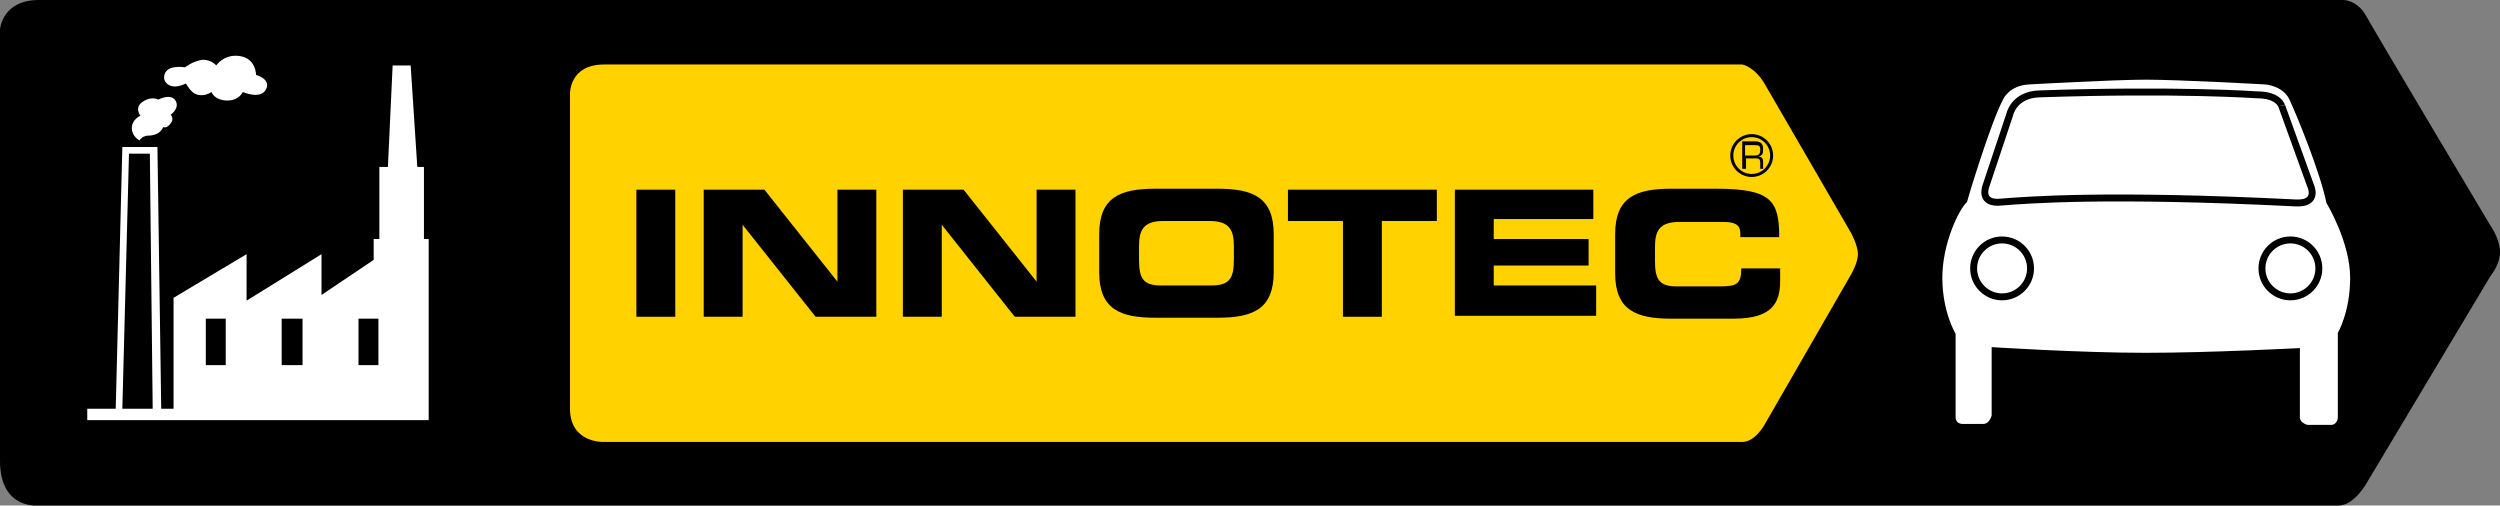 <?xml version="1.0" encoding="UTF-8"?>
<svg xmlns="http://www.w3.org/2000/svg" xmlns:xlink="http://www.w3.org/1999/xlink" version="1.1" id="illustrator" x="0px" y="0px" viewBox="0 0 263.6 53.3" xml:space="preserve">
<rect x="0" y="0" width="263.6" height="53.3" fill="#808080" stroke="none"/>
<g>
	<path id="achtergrond_zwart_3_" d="M246.6,0c0,0,1.8-0.3,2.9,1.7c1.1,2,13.1,22.1,13.1,22.1s1,1.4,1,2.8c0,1.3-1,2.5-1,2.5   L249.5,51c0,0-1.3,2.3-2.9,2.3c-1.6,0-242.5,0-242.5,0S0,53.8,0,48.6C0,43.4,0,3.1,0,3.1S0.2,0,4.1,0C8,0,246.6,0,246.6,0z"></path>
	<path id="wit_vlak_2_" fill="#FFD200" d="M183.7,6.8c0,0,1.3,0.2,2.4,2.1c1.1,1.9,9.1,15.7,9.1,15.7s0.7,1.3,0.7,2.2   c0,0.9-0.7,2.1-0.7,2.1l-9.1,15.8c0,0-1,1.9-2.4,1.9l-120.1,0c0,0-3.5,0.1-3.5-3.5s0-33.2,0-33.2S60,6.8,63.7,6.8   C67.3,6.8,183.7,6.8,183.7,6.8z"></path>
	<g id="INNOTEC_3_">
		<path d="M67.1,20h4.1v13.4h-4.1V20z"></path>
		<path d="M74.2,20h6.4l7.7,9.7h0V20h4.1v13.4h-6.4l-7.7-9.7h0v9.7h-4.1V20z"></path>
		<path d="M95.2,20h6.4l7.7,9.7h0V20h4.1v13.4h-6.4l-7.7-9.7h0v9.7h-4.1V20z"></path>
		<path d="M115.9,24.7c0-3.9,2.2-4.8,5.9-4.8h6.6c3.7,0,5.9,0.9,5.9,4.8v4c0,3.9-2.2,4.8-5.9,4.8h-6.6c-3.7,0-5.9-0.9-5.9-4.8V24.7z     M120.1,27.4c0,1.9,0.4,2.7,2.3,2.7h5.3c1.9,0,2.4-0.7,2.4-2.7V26c0-1.7-0.4-2.7-2.6-2.7h-4.8c-2.2,0-2.6,1-2.6,2.7V27.4z"></path>
		<path d="M135.8,20h15.7v3.3h-5.8v10.1h-4.1V23.3h-5.8V20z"></path>
		<path d="M153.3,20h14.7v3.1h-10.5v2.1h10V28h-10v2.1h10.8v3.2h-14.9V20z"></path>
		<path d="M170.3,24.7c0-3.9,2.2-4.8,5.9-4.8h4.8c5.8,0,6.6,1.3,6.6,5.1h-4.1v-0.4c0-1-0.7-1.2-1.9-1.2h-4.5c-2.2,0-2.6,1-2.6,2.7    v1.4c0,1.9,0.4,2.7,2.3,2.7h4.4c1.9,0,2.4-0.2,2.4-1.9h4.1v1.3c0,2.3-0.8,4-4.9,4h-6.6c-3.7,0-5.9-0.9-5.9-4.8V24.7z"></path>
	</g>
	<g>
		<path d="M184,17.8h-0.3v-2.9h1.3c0.6,0,0.9,0.2,0.9,0.8c0,0.4,0,0.7-0.5,0.8v0c0.3,0,0.5,0.2,0.5,0.5v0.8h-0.3v-0.6    c0-0.4-0.1-0.5-0.5-0.5h-1V17.8z M185,16.4c0.5,0,0.6-0.2,0.6-0.6c0-0.4-0.1-0.5-0.6-0.5h-1v1.1H185z"></path>
	</g>
	<circle fill="none" stroke="#000000" stroke-width="0.318" cx="184.7" cy="16.4" r="2.1"></circle>
	<path fill="#FFFFFF" d="M211.2,10.5c0,0,0.6-1.5,2.8-1.6c0,0,8.9-0.5,12.3-0.5c3.4,0,12.5,0.5,12.5,0.5s1.9,0.1,2.6,1.6   c0.7,1.5,3.2,7.5,3.9,10.9c0,0,2.5,4.1,2.5,7.9c0,3.6-1.3,5.8-1.3,5.8v9c0,0-0.1,0.7-0.7,0.7s-2.5,0-2.5,0s-0.8-0.2-0.8-0.8   c0-0.5,0-7.3,0-7.3s-9.4,0.5-16.3,0.5c-6.9,0-16.2-0.6-16.2-0.6v7.2c0,0-0.2,0.9-0.9,0.9c-0.8,0-2.2,0-2.2,0s-0.7,0-0.7-0.7   c0-0.7,0-8.8,0-8.8s-1.4-2.3-1.4-5.9c0-3.7,1.8-7.3,2.6-8C207.4,21.2,209.9,12.9,211.2,10.5z"></path>
	<circle fill="none" stroke="#000000" stroke-width="0.731" cx="211.1" cy="28.3" r="3"></circle>
	<circle fill="none" stroke="#000000" stroke-width="0.731" cx="241.5" cy="28.3" r="3"></circle>
	<path fill="none" stroke="#000000" stroke-width="0.731" d="M238,10c0,0-8.4-0.6-23-0.1c-2.7,0.1-3.1,2.2-3.1,2.2l-2.5,7.5   c0,0-0.8,2,1.7,1.7c2.6-0.2,11-0.9,31,0.1c2.5,0.1,1.5-1.9,1.5-1.9l-3-8.3C240.6,11.3,240.4,10,238,10z"></path>
	<g id="Industrie_3_">
		<path fill="#FFFFFF" d="M12.9,15.5h3.7l0.4,27.6h1.3V31.4l7.7-4.6v4.9l7.9-4.9v4.3l5.5-3.7v-2.2H40v-7.6h0.9l0.5-10.7h1.9L44,17.6    h0.7v7.6h0.5v19.1h-36v-1.2h3L12.9,15.5z M15.8,16.2h-2.2l-0.7,26.9h3.2L15.8,16.2z M23.8,33.6h-2.1v4.9h2.1V33.6z M31.9,33.6    h-2.2v4.9h2.2V33.6z M39.9,33.6h-2.1v4.9h2.1V33.6z"></path>
		<g>
			<path fill="#FFFFFF" d="M14.7,14.8c0,0-0.8-0.4-0.8-1.3c0-0.9,0.9-1.3,0.9-1.3s-0.7-0.9,0.3-1.5c0.9-0.6,1.6-0.2,1.6-0.2     s1.3-0.7,1.8,0.1c0.5,0.8-0.5,1.5-0.5,1.5s0.4,0.4,0,0.9c-0.4,0.6-0.8,0.4-0.8,0.4S17,14,16.3,14.2c-0.7,0.2-0.7,0-1.1,0.2     C14.9,14.5,14.7,14.8,14.7,14.8z"></path>
			<path fill="#FFFFFF" d="M19.5,7.1c0,0-2.2-0.4-2.2,1.1c0,0.5,0.7,1.4,2.3,0.6c0,0,0.5,0.9,1,1.1c0.9,0.4,1.7-0.2,1.7-0.2     s0.3,0.9,1.7,0.9c1.2,0,1.6-0.9,1.6-0.9s2,0.9,2.5-0.4C28.5,8.3,27,7.9,27,7.9s0-1.8-1.8-2c-1.6-0.2-2.4,1-2.4,1     s-0.5-0.6-1.4-0.6C20.4,6.4,19.5,7.1,19.5,7.1z"></path>
		</g>
	</g>
</g>
</svg>
